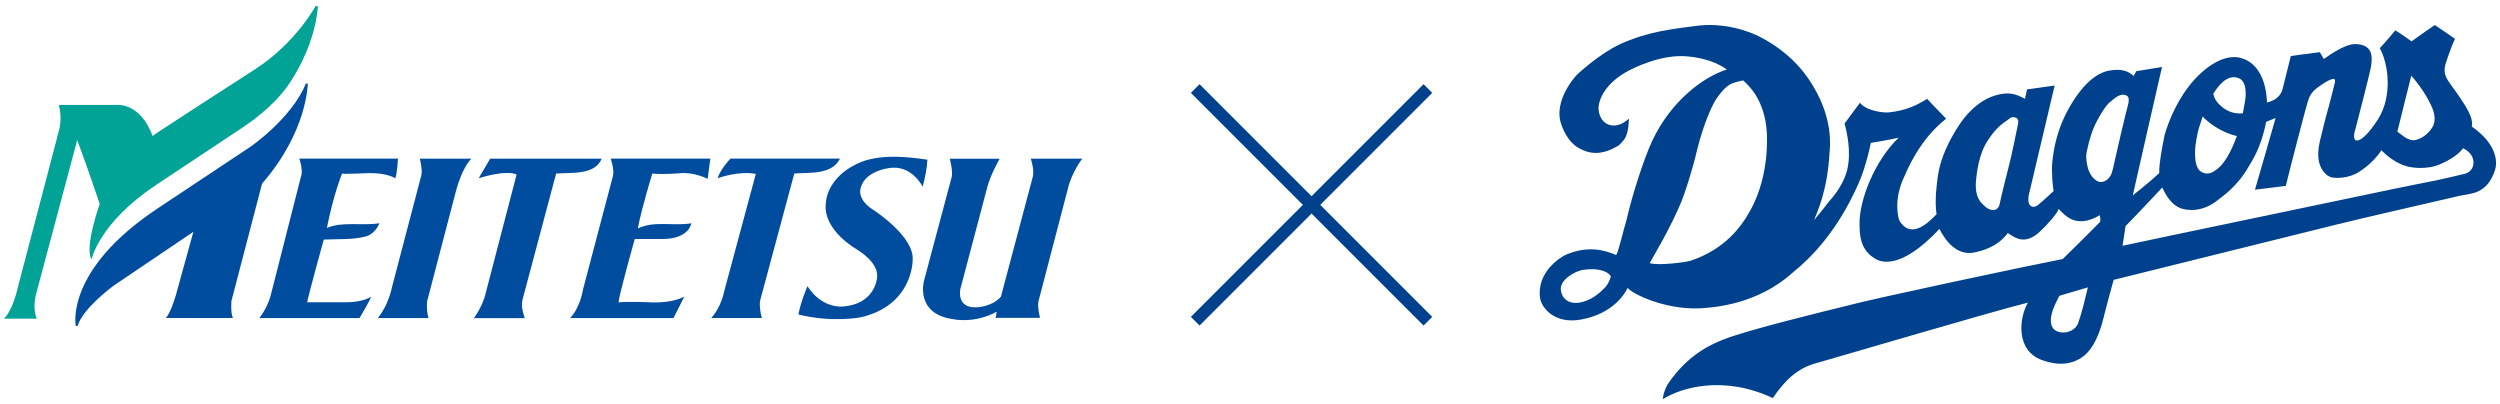 <?xml version="1.0" encoding="UTF-8"?><svg id="design" xmlns="http://www.w3.org/2000/svg" width="408" height="66" viewBox="0 0 408 66"><defs><style>.cls-1,.cls-2{fill:none;}.cls-3{fill:#00a395;}.cls-2{stroke:#00418d;stroke-miterlimit:10;stroke-width:2px;}.cls-4{fill:#00418d;}.cls-5{fill:#004da0;}</style></defs><path class="cls-4" d="M403.39,20.67c.3-1.44-.75-3.18-3.35-6.76-.78-1.07-1.37-1.94-.94-3.43.39-1.31,1.36-3.86,1.56-4.14-1.3-.93-3.3-2.25-3.3-2.25-2.07,1.39-3.79,2.66-3.79,2.66-1.5-1.09-2.65-1.8-2.65-1.8-1.18,1.45-2.54,2.92-2.54,2.92,1.36,2.38,2.18,7.76-.33,11.66-2.84,4.39-4.49,4.12-3.65,1.54.41-1.62,2.51-9.59,2.58-10.44.08-.84.61-3.4-2.63-3.44-.62,0-2.02.23-5.1,2.43-.25-.38-.65-1.11-.65-1.11-1.89.22-4.74.64-4.74.64-.38,1.48-1.24,4.99-1.35,5.4-.1.41-.54,1.72-2.54,2.17-.05-1.9-.63-6.37-4.4-7.3-.83-.2-3-.41-6.08,2.24-3.96,3.41-5.8,8.81-6.22,10.35-.2.99-.93,4.49-.89,6.25-1.58,1.48-4.31,3.62-4.31,3.62.74-3.37,4.77-20.95,4.77-20.95l-4.2.69-.43.78c-.71-.66-1.73-1.29-4.04-.87-.74.14-3.22.71-6,5.24-.69,1.14-2.78,4.49-3.25,9.87-.13,1.58.1,3.93.23,4.54-1.33,1.24-2.1,1.92-2.58,2.3-.71.58-1.89.32-1.45-1.75.19-.87,4.2-17.77,4.2-17.77l-4.51.63c-.13.76-.34,1.53-.34,1.53-.87-.38-2.04-1.32-4.6-.61-.83.23-2.86.82-5.15,3.55-.88,1.05-3.76,5.17-4.43,9.47-.18,1.19-.59,4.15-.25,6.43-1.03,1.05-4.03,4.31-6.03,1.09-.19-.32-1.06-3.35.74-7.17.47-1.02,2.45-6.06,6.86-9.51-1.52-1.53-3.1-3.24-3.1-3.24-1.61,1-3.4,1.92-6.26,2.21-.83.08-3.6-.19-4.71-1.57-.81,1.12-2.51,3.4-2.51,3.4.36,1.26,1.17,4.7.4,7.67-.17.67-.82,2.76-3,5.12-.65.84-1.18,1.54-1.55,1.96-.37.42-.61.75-.81,1.03.43-1.4,2.13-4.35,2.53-11.23.03-.53.66-5.09-2.64-10.57-.55-.91-2.93-5.19-8.84-8.19-1.31-.66-5.57-2.47-10.65-1.69-1.43.22-6.06.6-10.07,2.12-1.5.57-4.1,1.4-8.85,5.62-.97.87-3.71,4.51-2.91,7.73.27,1.07,1.17,3.44,3.1,4.47,1.51.81,3.46,1.35,6.47-.5.78-.81,1.25-1.15,1.52-2.89.06-.43.12-1.46.12-1.46-2.33,2.11-4.7,1.04-4.96-1.42-.12-1.14.61-3.93,4.43-6.15,1.26-.72,5.98-3.07,10.26-2.57.91.11,3.74.36,6.25,2.12-3.98,1.25-9.19,5.26-12.19,11.65-1.33,2.85-3.27,8.81-4.22,13.03-.44,1.36-1.25,4.95-1.65,5.6-1.82-.76-4.54-1.63-8.23-.04-.79.34-4.84,2.82-4.19,7.11.19,1.3,1.96,3.9,5.82,3.57,2.11-.18,6.45-1.34,8.48-5.28.6.93,6.65,3.96,12.97,3.25,1.14-.13,8.19-.57,13.85-5.66.74-.67,6.06-4.5,10.22-13.28.61-1.28,1.7-3.48,2.63-7.97,2.89-.47,4.54-.85,4.54-.85-4.06,3.91-6.36,10.27-6.38,13.81,0,1.73-.04,4.43,2.54,5.93.65.38,3.83,2.25,10.5-4.85.82,1.62,2.75,4.63,5.97,3.78.62-.16,3.4-.68,5.18-3.11,1.4.96,2.97,1.92,5.29-.28,1.25-1.17,2.81-2.94,3.02-3.66.96.99,2.8,3.34,6.71,1.03.13.61.07,1.06.07,1.06-2.31,2.37-6.12,6.09-6.12,6.09-5.67,1.1-31.22,6.52-35.03,7.58-4.09,1-16.27,3.97-20.14,5.48-1.77.69-5.86,2.27-9.3,7.37-.47.83-.76,1.73-.8,2.45,2.96-1.89,9.89-3.97,17.95-.19,1.93-2.79,3.91-4.88,7.21-5.73,1.06-.27,28.09-8.26,34.43-9.85-1.41,2.39-2.1,7.85,2.35,9.4,1.16.4,3.98,1.31,6.59-.55,1.01-.73,2.45-2.37,3.44-6.52.38-1.6,1.61-6.04,1.61-6.04,3.48-.86,34.35-8.51,36.26-9,2.87-.73,18.63-4.36,20.32-4.74,1.7-.38,4.37-.17,5.68-4.25.32-1.01.51-4.02-3.81-7.03ZM262.05,46.79c-.56.61-1.84,1.97-3.78,2.49-1.74.47-3.23-.13-3.53-1.84-.3-1.72,2.22-3.18,3.62-3.4,2.66-.4,4.17.35,4.53,1.06,0,0-.25,1.04-.84,1.68ZM285.11,35.28c-.8,1.26-3.34,5.37-9.27,7.29-.59.18-5.03.84-6.61.37.9-1.65,3.37-5.69,5.18-10.05.44-1.08,1.7-4.72,2.62-8.68.34-1.44,1.77-6.28,3.22-8.28.47-.65,1.37-1.91,2.49-2.34.69-.26,1.74-.47,1.74-.47,1.04.94,3.46,3.21,3.85,8.27.08,1.01.48,8.06-3.23,13.89ZM329.35,20.19c-.15.87-1.19,5.75-1.44,6.65-.25.9-1.47,5.89-1.51,6.21-.24,1.7-1.72,1.4-2.57.53-.37-.38-1.68-1.25-1.32-4.33.08-.69.34-4.19,2.06-6.56.42-.58,1.28-1.99,3.06-3.09.28-.17.49-.61,1.21-.44.5.12.61.48.51,1.03ZM339.15,52.74c-.36,1.03-1.61,1.62-2.63,1.52-1.61-.15-2-1.28-1.76-2.68.23-1.36,1.34-3.31,1.34-3.31l4.64-1.37c-.56,2.34-.88,3.79-1.59,5.85ZM393.52,12.34c.53.58,2.08,2.51,2.96,4.3.26.55,1.21,2.09.7,3.67-.18.56-1.1,1.94-2.62,2.44-.34.11-1.07.48-2.57-.7-.48-.39-.74-.57-.74-.57.55-2.29,2.28-9.14,2.28-9.14ZM365.37,12.76c.42.17,1.38.79,1.07,3.38-.06.6-.35,1.93-.41,2.37-.88.02-1.81,0-2.93-.72-.53-.34-1.36-1.05-1.68-1.83-.13-.31-.22-.65-.22-.65.64-1.02,2.2-3.34,4.16-2.55ZM358.23,24.54c.03-.62.3-2.63.67-3.76.19-.63.58-1.77.58-1.77.44.54,2.61,2.51,5.58,3.19-.45,1.18-1.52,4.13-3.29,5.45-.59.44-1.52,1.08-2.63.32-.26-.17-1.03-.9-.9-3.43ZM344.53,28.51c-.15.28-.75,1.29-1.82,1.19-.53-.05-2.16-.93-2.24-4.22-.02-.57.64-3.41,1.41-5.05.32-.69,1.64-3.21,2.52-3.8.39-.26,1.4-1.47,2.49-1.1.32.11.78.3.35,1.79-.25.83-1.92,7.96-2.05,8.63-.13.67-.5,2.29-.66,2.57ZM402.17,28.38c-.84.21-3.86.92-4.64,1.07-.79.15-6.66,1.32-7.59,1.53-.93.22-40.66,8.48-43.54,9.13.31-1.97.49-3.22.49-3.22,1.82-1.81,5.99-6.29,5.99-6.29.31.68,1.39,3.06,3.43,3.51.52.11,3.06.76,5.93-1.69.41-.34,2.95-2,4.84-5.4.29-.53,1.95-2.85,2.75-7.13.69-.28,1.55-.64,1.55-.64-.35,1.32-3.37,11.71-3.37,11.71l5.03-.62c.78-3.24,3.31-12.88,3.56-13.67.24-.78.54-1.57,1.55-2.32.41-.3,1.54-1.17,2.44-1.44.31-.09.62-.07.43.68-.15.61-.9,3.66-1.16,4.5-.26.84-.99,3.87-1.15,4.51-.16.63-.56,2.2-.27,3.68.12.66.56,1.99,1.81,2.58.46.22,2.38.36,4.12-.46.61-.29,2.83-1.64,4.27-3.87.7.72,2.4,2.22,4.38,2.67.51.12,3.02.58,5.28-.43.65-.28,2.69-1.22,3.69-2.58.73.39,1.6,1.06,1.68,2.15.05.61-.14,1.66-1.45,2.05Z"/><line class="cls-2" x1="233.03" y1="14.45" x2="195.06" y2="52.42"/><line class="cls-2" x1="195.06" y1="14.45" x2="233.03" y2="52.42"/><path class="cls-5" d="M37.76,49.16l5.01-19.2c7.44-8.53,7.46-16.33,7.46-16.33h-.3c-2.38,5.76-9.06,10.32-9.06,10.32l-15.17,10.08c-15.18,10.09-13.34,19.12-13.34,19.12.07.07.27.13.32,0,.92-2.96,5.95-6.59,5.95-6.59l12.93-8.73-2.88,10.42c-.99,3.24-1.64,3.65-1.64,3.65h10.98c-.4-.71-.25-2.74-.25-2.74"/><path class="cls-3" d="M25.41,30.22l13.74-9.12c3.16-2.03,6.59-4.94,8.56-8.23,2.22-3.55,3.8-7.59,4.18-11.84l-.38-.06s-3.2,6.04-9.95,10.38c0,0-16.33,10.51-16.66,10.84-2.07-5.63-5.98-5.06-5.98-5.06h-9.32c.59,2.2.06,4.03.06,4.03l-6.8,25.93s-.73,3.48-2.22,4.92h5.37c-.71-1.51-.2-3.73-.2-3.73l6.79-25.43c1.27,3.42,2.53,7.02,3.68,10.44,0,0-2.54,7.02-1.34,9.05,0,0,1.2-5.95,10.45-12.09Z"/><path class="cls-5" d="M49.16,28.65l-4.87,19.12c-.32,1.46-1.08,3-1.97,4.14h16.35c.63-1.07,1.46-2.43,1.91-3.5,0,0-1.21.92-4.14.92h-6.31c.31-1.61,2.71-10.23,2.71-10.23,2.34-.12,4.7.06,6.85-.51,1.01-.25,1.9-1.26,2.22-2.15-2.85.44-6.09-.32-8.56.76,1.04-5.35,2.47-8.87,2.47-8.87.26.11,4.19-.07,4.19-.07,3.12-.1,4.5.83,4.5.83.31-.75.44-3.2.44-3.2h-16.1s.6,1.71.33,2.76Z"/><path class="cls-5" d="M85.24,49.04l5.52-20.72c2.59-.18,6.33.27,7.44-2.43h-18.2l-1.88,3.2s4.32-1.42,6.19-.62l-5.13,19.7c-.54,2.03-1.84,3.75-1.84,3.75h8.3s-.68-1.77-.39-2.86Z"/><path class="cls-5" d="M104.11,37.19c.66-3.44,2.35-8.87,2.35-8.87,1.62.19,4.41-.04,4.41-.04,2.45-.26,4.62.92,4.62.92l.44-3.32h-16.27s.65,1.81.36,2.89l-4.88,18.5s-.43,2.94-2.11,4.64h16.88l1.77-3.5s-1.68,1.02-5.13.95c0,0-4.22-.21-5.61,0,.16-1.52,2.65-10.35,2.65-10.35h4.43c4.51.01,4.8-2.57,4.8-2.57-2.98.5-5.99-.45-8.66.82"/><path class="cls-5" d="M118.23,47.39c-.32,1.52-1.01,3.25-2.15,4.51h8.26c-.25-.82-.42-1.98-.3-2.8l5.59-20.79c2.6-.18,6.14.23,7.46-2.43h-17.88s-1.75,1.86-2.07,3.2c0,0,3.35-1.24,6.21-.7l-5.12,19.01Z"/><path class="cls-5" d="M74.38,31.3l-4.69,17.93c-.06.89,0,1.92.25,2.68h-8.29c1.2-1.45,1.97-3.38,2.35-5.15l4.75-18.11c.25-.93-.24-2.76-.24-2.76h8.43s-1.47,1.25-2.56,5.42Z"/><path class="cls-5" d="M155.31,28.9l-4.51,16.91s-1.54,5.39,4.72,6.28c0,0,3.49.79,7.13-1.21l-.16,1h7.24c-.48-2.09-.25-2.71-.25-2.71l4.81-18.43c.64-2.67,2.34-4.85,2.34-4.85h-8.41s.64,1.83.32,3.01l-5.19,19.51c-1.35,1.62-3.82,1.73-3.82,1.73-3.61.27-2.78-3.05-2.78-3.05l4.37-16.53c.55-2.11,2.03-4.66,2.03-4.66h-8.15s.56,2.06.31,3.01Z"/><path class="cls-5" d="M134.76,33.4s-.72,3.81,5.23,7.41c0,0,3.6,2.1,3.13,4.64,0,0-.37,4.3-5.73,4.58,0,0-3.28.32-5.62-3.33,0,0-1.22,2.94-1.46,4.63,5.54,1.37,10.14.46,10.14.46,8.51-1.94,8.49-9.24,8.49-9.24.43-3.96-6.54-8.38-6.54-8.38-2.85-1.86-1.85-3.77-1.85-3.77.83-2.49,4.37-2.94,4.37-2.94,3.84-.75,5.66,3.02,5.66,3.02.38-1.39.7-3.03.77-4.42-3.86-.57-8.8-1.02-12.23,1.07-2.34,1.26-4.29,3.61-4.36,6.27"/><rect id="_x3C_スライス_x3E_" class="cls-1" width="408" height="66"/></svg>
